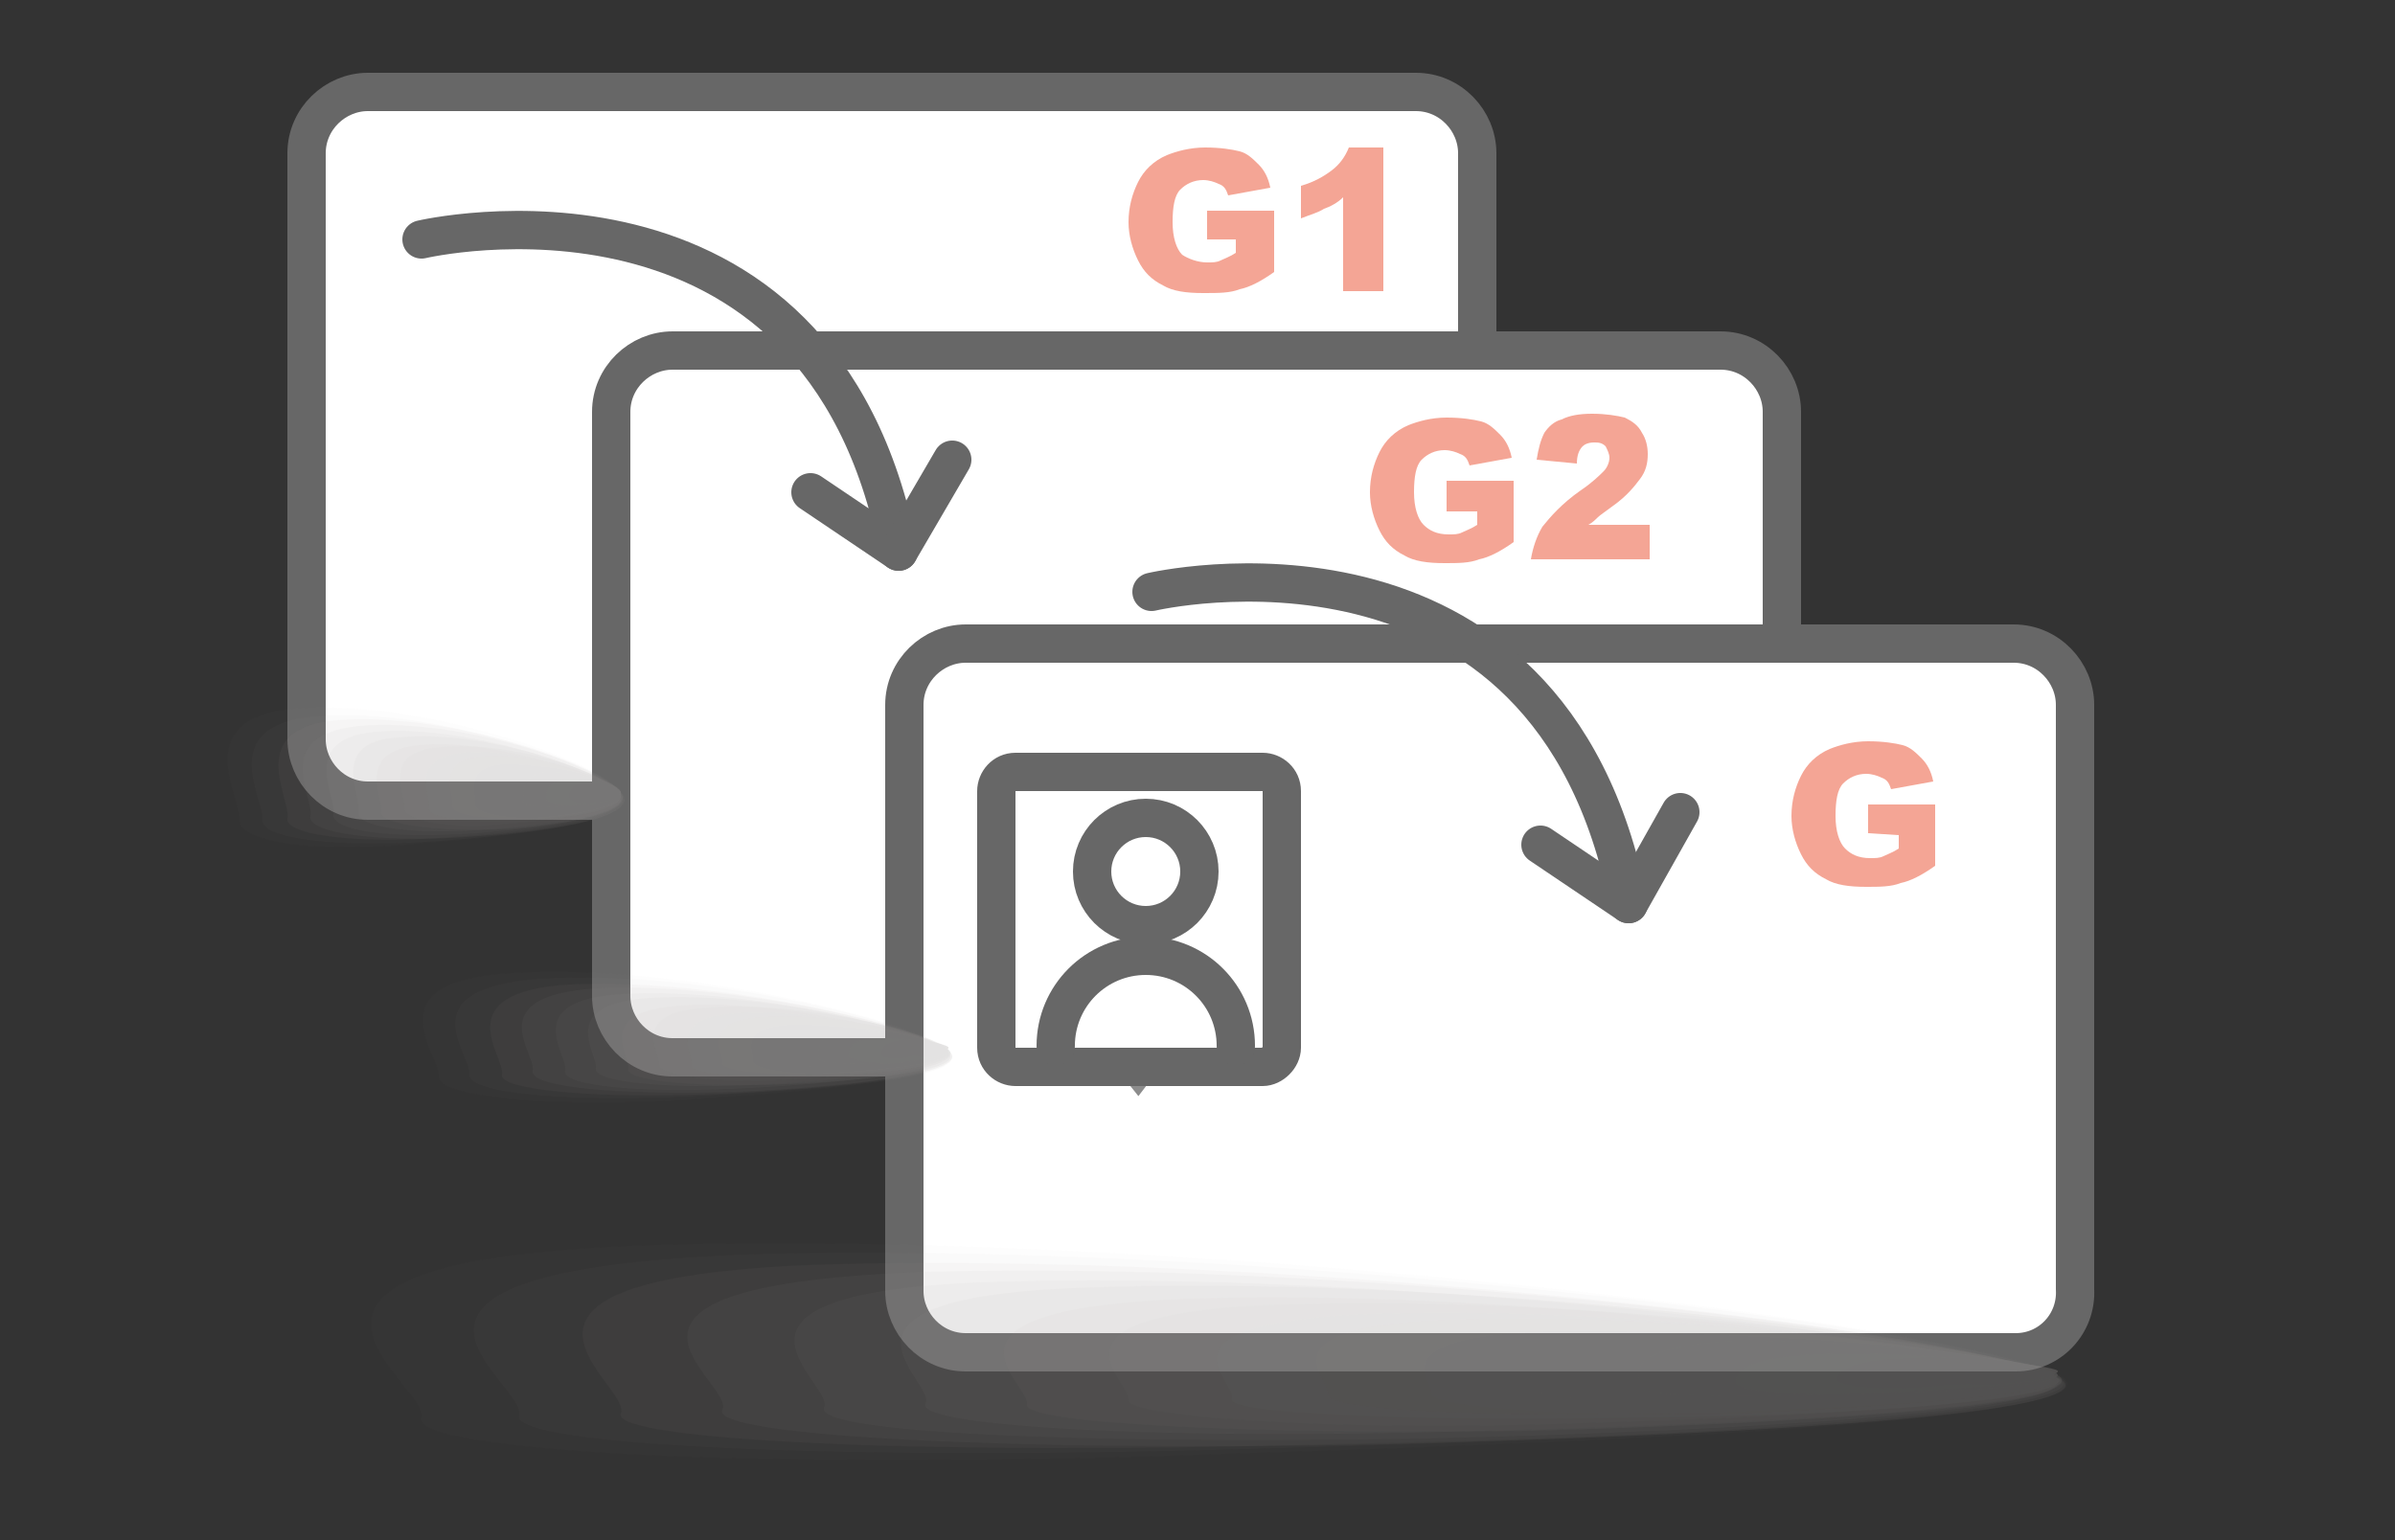 <?xml version="1.0" encoding="utf-8"?>
<!-- Generator: Adobe Illustrator 27.8.0, SVG Export Plug-In . SVG Version: 6.00 Build 0)  -->
<svg version="1.1" id="Layer_1" xmlns="http://www.w3.org/2000/svg" xmlns:xlink="http://www.w3.org/1999/xlink" x="0px" y="0px"
	 viewBox="0 0 125 80.4" style="enable-background:new 0 0 125 80.4;" xml:space="preserve">
<rect x="0" y="0" width="125" height="80.4" fill="#333333" stroke="none"/>
<style type="text/css">
	.st0{fill:#FFFFFF;stroke:#676767;stroke-width:2;stroke-linecap:round;stroke-linejoin:round;stroke-miterlimit:10;}
	.st1{opacity:0.45;}
	.st2{fill:none;stroke:#000000;stroke-width:2;stroke-miterlimit:10;}
	.st3{fill:#F4A595;}
	.st4{opacity:0.29;}
	.st5{fill:#A09C9B;fill-opacity:0;}
	.st6{opacity:6.250000e-02;fill:#A09C9B;enable-background:new    ;}
	.st7{opacity:0.125;fill:#A09C9B;enable-background:new    ;}
	.st8{opacity:0.188;fill:#A09C9B;enable-background:new    ;}
	.st9{opacity:0.25;fill:#A09C9B;enable-background:new    ;}
	.st10{opacity:0.312;fill:#A09C9B;enable-background:new    ;}
	.st11{opacity:0.375;fill:#A09C9B;enable-background:new    ;}
	.st12{opacity:0.438;fill:#A09C9B;enable-background:new    ;}
	.st13{opacity:0.5;fill:#A09C9B;enable-background:new    ;}
	.st14{opacity:0.562;fill:#A09C9B;enable-background:new    ;}
	.st15{opacity:0.625;fill:#A09C9B;enable-background:new    ;}
	.st16{opacity:0.688;fill:#A09C9B;enable-background:new    ;}
	.st17{opacity:0.75;fill:#A09C9B;enable-background:new    ;}
	.st18{opacity:0.812;fill:#A09C9B;enable-background:new    ;}
	.st19{opacity:0.875;fill:#A09C9B;enable-background:new    ;}
	.st20{opacity:0.938;fill:#A09C9B;enable-background:new    ;}
	.st21{fill:#A09C9B;}
	.st22{fill:none;stroke:#676767;stroke-width:2;stroke-linecap:round;stroke-linejoin:round;stroke-miterlimit:10;}
</style>
<path class="st0" d="M73.9,41.8H19.2c-1.8,0-3.2-1.5-3.2-3.2V8c0-1.8,1.5-3.2,3.2-3.2h54.7c1.8,0,3.2,1.5,3.2,3.2v30.5
	C77.2,40.3,75.7,41.8,73.9,41.8z"/>
<path class="st0" d="M89.9,55.2H35.1c-1.8,0-3.2-1.5-3.2-3.2V21.5c0-1.8,1.5-3.2,3.2-3.2h54.7c1.8,0,3.2,1.5,3.2,3.2V52
	C93.1,53.8,91.7,55.2,89.9,55.2z"/>
<path class="st0" d="M105.2,70.6H50.4c-1.8,0-3.2-1.5-3.2-3.2V36.8c0-1.8,1.5-3.2,3.2-3.2h54.7c1.8,0,3.2,1.5,3.2,3.2v30.5
	C108.4,69.1,107,70.6,105.2,70.6z"/>
<g class="st1">
	<g>
		<polyline class="st2" points="62,52.2 59.4,55.6 56.7,52.2 		"/>
	</g>
	<line class="st2" x1="57.4" y1="52" x2="59" y2="54.1"/>
	<polyline class="st2" points="59.9,55 59.9,55 59.8,54.2 59.8,54.1 59.8,54.1 59.7,54.1 59.7,54.1 59,54.1 59,54.1 59,54.1 
		59,54.1 58.9,54.9 	"/>
	<line class="st2" x1="59.7" y1="54.1" x2="61.3" y2="52"/>
	<g>
		<path class="st2" d="M53,53.9c0.4-0.4,0.8-0.7,1.5-0.9c0,0,2.7-0.8,2.8-0.9c0.3-0.2,0.2-1,0.2-1"/>
		<path class="st2" d="M65.7,53.9c-0.4-0.4-0.8-0.7-1.5-0.9c0,0-2.7-0.8-2.8-0.9c-0.3-0.2-0.2-1.1-0.2-1.1"/>
	</g>
	<g>
		<g>
			<path class="st2" d="M56.5,47.1v0.6c-0.2-0.2-0.3-0.3-0.5-0.2c-0.2,0.1-0.3,0.5-0.1,0.9c0.1,0.4,0.4,0.6,0.6,0.6
				c0.1,1.5,1.5,2.9,2.8,2.9h0.1c1.3,0,2.7-1.4,2.8-2.9c0.2,0,0.5-0.2,0.6-0.6c0.2-0.4,0.1-0.8-0.1-0.9c-0.2-0.1-0.3,0-0.5,0.2v-0.4
				c0,0,0.4-2-0.4-2.2c-0.2,0.8-1,0.8-2.7,0.8C57.7,46,56.5,46.1,56.5,47.1z"/>
		</g>
		<path class="st2" d="M55.8,47.7c0,0-1.6-3.2,1.4-5.1c1.8-1.2,4.4-0.7,5.3,1.1c0.8,0.5,1,2.4,0.3,3.9"/>
	</g>
</g>
<path class="st0" d="M65.9,55.7H53c-0.5,0-1-0.4-1-1V41.3c0-0.5,0.4-1,1-1h12.9c0.5,0,1,0.4,1,1v13.4C66.9,55.2,66.4,55.7,65.9,55.7
	z"/>
<g>
	<g>
		<path class="st3" d="M63,12.5V11h3.5v3.2c-0.7,0.5-1.3,0.8-1.8,0.9c-0.5,0.2-1.1,0.2-1.9,0.2c-0.9,0-1.6-0.1-2.1-0.4
			c-0.6-0.3-1-0.7-1.3-1.3s-0.5-1.3-0.5-2c0-0.8,0.2-1.5,0.5-2.1s0.8-1.1,1.5-1.4c0.5-0.2,1.2-0.4,2-0.4s1.4,0.1,1.8,0.2
			c0.4,0.1,0.7,0.4,1,0.7s0.5,0.7,0.6,1.2l-2.2,0.4c-0.1-0.3-0.2-0.5-0.5-0.6c-0.2-0.1-0.5-0.2-0.8-0.2c-0.5,0-0.9,0.2-1.2,0.5
			s-0.4,0.9-0.4,1.7s0.2,1.4,0.5,1.7c0.3,0.2,0.8,0.4,1.3,0.4c0.3,0,0.5,0,0.7-0.1s0.5-0.2,0.8-0.4v-0.7H63z"/>
		<path class="st3" d="M72.2,7.7v7.5h-2.1v-4.9c-0.3,0.3-0.7,0.5-1,0.6c-0.3,0.2-0.7,0.3-1.2,0.5V9.7c0.7-0.2,1.2-0.5,1.6-0.8
			s0.7-0.7,0.9-1.2H72.2z"/>
	</g>
</g>
<g>
	<g>
		<path class="st3" d="M75.5,26.6v-1.5H79v3.2c-0.7,0.5-1.3,0.8-1.8,0.9c-0.5,0.2-1.1,0.2-1.8,0.2c-0.9,0-1.6-0.1-2.1-0.4
			c-0.6-0.3-1-0.7-1.3-1.3s-0.5-1.3-0.5-2c0-0.8,0.2-1.5,0.5-2.1s0.8-1.1,1.5-1.4c0.5-0.2,1.2-0.4,2-0.4s1.4,0.1,1.8,0.2
			c0.4,0.1,0.7,0.4,1,0.7s0.5,0.7,0.6,1.2l-2.2,0.4c-0.1-0.3-0.2-0.5-0.5-0.6c-0.2-0.1-0.5-0.2-0.8-0.2c-0.5,0-0.9,0.2-1.2,0.5
			c-0.3,0.3-0.4,0.9-0.4,1.7s0.2,1.4,0.5,1.7s0.7,0.5,1.3,0.5c0.3,0,0.5,0,0.7-0.1s0.5-0.2,0.8-0.4v-0.7h-1.6V26.6z"/>
		<path class="st3" d="M86.1,29.2h-6.2c0.1-0.6,0.3-1.2,0.6-1.7c0.4-0.5,1-1.2,2-1.9c0.6-0.4,1-0.8,1.2-1s0.3-0.5,0.3-0.7
			s-0.1-0.4-0.2-0.6c-0.2-0.2-0.4-0.2-0.6-0.2c-0.3,0-0.5,0.1-0.6,0.2c-0.2,0.2-0.3,0.5-0.3,0.9L80.2,24c0.1-0.6,0.2-1,0.4-1.4
			c0.2-0.3,0.5-0.6,0.9-0.7c0.4-0.2,0.9-0.3,1.6-0.3s1.3,0.1,1.7,0.2c0.4,0.2,0.7,0.4,0.9,0.8c0.2,0.3,0.3,0.7,0.3,1.1
			c0,0.5-0.1,0.9-0.4,1.3c-0.3,0.4-0.7,0.9-1.4,1.4c-0.4,0.3-0.7,0.5-0.8,0.6c-0.1,0.1-0.3,0.3-0.5,0.4h3.2V29.2z"/>
	</g>
</g>
<g>
	<g>
		<path class="st3" d="M97.5,43.5V42h3.5v3.2c-0.7,0.5-1.3,0.8-1.8,0.9c-0.5,0.2-1.1,0.2-1.8,0.2c-0.9,0-1.6-0.1-2.1-0.4
			c-0.6-0.3-1-0.7-1.3-1.3c-0.3-0.6-0.5-1.3-0.5-2c0-0.8,0.2-1.5,0.5-2.1s0.8-1.1,1.5-1.4c0.5-0.2,1.2-0.4,2-0.4s1.4,0.1,1.8,0.2
			s0.7,0.4,1,0.7s0.5,0.7,0.6,1.2l-2.2,0.4c-0.1-0.3-0.2-0.5-0.5-0.6c-0.2-0.1-0.5-0.2-0.8-0.2c-0.5,0-0.9,0.2-1.2,0.5
			c-0.3,0.3-0.4,0.9-0.4,1.7c0,0.8,0.2,1.4,0.5,1.7c0.3,0.3,0.7,0.5,1.3,0.5c0.3,0,0.5,0,0.7-0.1s0.5-0.2,0.8-0.4v-0.7L97.5,43.5
			L97.5,43.5z"/>
	</g>
</g>
<circle class="st0" cx="59.8" cy="45.5" r="2.8"/>
<path class="st0" d="M55.1,54.6c0-2.6,2.1-4.7,4.7-4.7c2.6,0,4.7,2.1,4.7,4.7"/>
<g class="st4">
	<path class="st5" d="M16.7,74.2c0.7-1.9-12.4-8.8,12.8-9.5c31.9-1,79.2,5.3,78.3,7.8c-0.7,1.9-21.2,3.1-46.7,3.8
		C35.9,76.9,15.8,76.2,16.7,74.2z"/>
	<path class="st6" d="M22,74c0.4-1.8-11.5-8.3,12.2-9c29.9-0.9,74.6,5,73.7,7.3c-0.4,1.8-20.1,2.9-44,3.6C40.1,76.8,21.3,75.8,22,74
		z"/>
	<path class="st7" d="M27.1,73.9c0.4-1.8-10.6-7.5,11.7-8.4c28.1-0.9,69.9,4.6,69,6.8c-0.4,1.8-19,2.7-41.2,3.3
		C44.3,76.3,26.6,75.5,27.1,73.9z"/>
	<path class="st8" d="M32.4,73.8c0.7-1.5-9.7-7.2,11.1-7.8c25.9-0.7,64.8,4.2,64.2,6.3C107,73.8,90,75,69.2,75.4
		C48.3,76,31.9,75.2,32.4,73.8z"/>
	<path class="st9" d="M37.7,73.6c0.7-1.5-9.1-6.5,10.6-7.2c24.3-0.7,60.2,3.9,59.5,6c-0.7,1.5-16.6,2.5-35.6,3
		C53.2,75.8,37,75,37.7,73.6z"/>
	<path class="st10" d="M43,73.5c0.7-1.3-8-6.2,9.7-6.6c22.4-0.6,55.5,3.7,54.7,5.4c-0.7,1.3-15.3,2.4-33.2,2.8
		C56.1,75.4,42.6,74.8,43,73.5z"/>
	<path class="st11" d="M48.3,73.3c0.7-1.2-7.1-5.7,9.1-6.1c20.4-0.7,50.5,3.3,50.2,5c-0.7,1.2-13.7,2.1-30.5,2.5
		C61.2,75.2,47.9,74.5,48.3,73.3z"/>
	<path class="st12" d="M53.6,73.3c0.2-1.1-6.2-5,8.6-5.5c18.6-0.6,45.8,3.1,45.1,4.5c-0.2,1.1-12.8,2-27.7,2.4
		C64.9,74.9,53.2,74.3,53.6,73.3z"/>
	<path class="st13" d="M58.9,73.1c0.2-1-5.5-4.6,8.2-5c16.8-0.6,41.2,2.7,40.5,4c-0.2,1-11.3,1.8-25,2.2
		C69.1,74.8,58.7,73.9,58.9,73.1z"/>
	<path class="st14" d="M64.3,73c0.2-1-4.6-3.9,7.3-4.4c14.8-0.5,36.1,2.3,35.8,3.5c-0.2,1-10.2,1.8-22.1,1.9
		C73.3,74.2,63.8,73.8,64.3,73z"/>
	<path class="st15" d="M69.3,72.8c0.2-0.8-3.8-3.6,6.6-3.9c13.1-0.5,31.4,2.1,31.2,3.2c-0.2,0.8-8.9,1.3-19.3,1.7
		C77.3,74,69.1,73.6,69.3,72.8z"/>
	<path class="st16" d="M74.7,72.7c0.2-0.6-2.9-2.9,6.2-3.2c11.1-0.2,26.8,1.8,26.6,2.6c-0.2,0.6-7.7,1.3-16.8,1.7
		C81.3,74,74.4,73.4,74.7,72.7z"/>
	<path class="st17" d="M80,72.5c0.2-0.6-2-2.5,5.5-2.8c9.1-0.2,22.1,1.3,21.7,2.2c-0.2,0.6-6.4,1.1-14.2,1.3
		C85.5,73.5,80,73,80,72.5z"/>
	<path class="st18" d="M85.5,72.3c0.2-0.6-1.1-1.9,4.9-2.3c7.3-0.1,17,1.1,17,1.8c-0.2,0.6-5.3,0.9-11.3,1
		C90.1,73,85.1,72.9,85.5,72.3z"/>
	<path class="st19" d="M90.6,72.2c0-0.3-0.2-1.3,4.2-1.5c5.5-0.2,12.4,0.6,12.4,1.1c0,0.3-3.8,0.7-8.6,0.9
		C93.9,73,90.4,72.6,90.6,72.2z"/>
	<path class="st20" d="M95.9,72c0-0.3,0.4-1,4-1.1s7.7,0.5,7.5,0.7c0,0.3-2.9,0.6-5.8,0.7C98.1,72.7,95.7,72.3,95.9,72z"/>
	<path class="st21" d="M101.2,71.9c0-0.2,1.3-0.3,3.1-0.5s2.7,0.1,2.9,0.4c0,0.2-1.3,0.3-3.1,0.5C102.3,72.3,101,72.1,101.2,71.9z"
		/>
</g>
<g class="st4">
	<path class="st5" d="M21.3,56.3c0.2-1.1-3.9-5.3,4-5.7c9.9-0.6,24.7,3.2,24.4,4.7c-0.2,1.1-6.6,1.9-14.6,2.3
		C27.3,57.9,21,57.5,21.3,56.3z"/>
	<path class="st6" d="M22.9,56.2c0.1-1.1-3.6-5,3.8-5.4c9.3-0.6,23.3,3,23,4.4c-0.1,1.1-6.3,1.7-13.7,2.2S22.7,57.2,22.9,56.2z"/>
	<path class="st7" d="M24.5,56.1c0.1-1.1-3.3-4.5,3.7-5c8.8-0.6,21.8,2.8,21.5,4.1c-0.1,1.1-5.9,1.6-12.8,2
		C29.9,57.6,24.4,57.1,24.5,56.1z"/>
	<path class="st8" d="M26.2,56.1c0.2-0.9-3-4.3,3.5-4.7c8.1-0.4,20.2,2.5,20,3.8c-0.2,0.9-5.5,1.6-12,1.9
		C31.1,57.4,26,56.9,26.2,56.1z"/>
	<path class="st9" d="M27.8,55.9C28,55,25,52,31.1,51.6c7.6-0.4,18.8,2.4,18.6,3.6c-0.2,0.9-5.2,1.5-11.1,1.8
		C32.6,57.2,27.6,56.8,27.8,55.9z"/>
	<path class="st10" d="M29.5,55.9c0.2-0.8-2.5-3.7,3-4c7-0.4,17.3,2.2,17,3.2c-0.2,0.8-4.8,1.4-10.4,1.7
		C33.5,57.1,29.3,56.7,29.5,55.9z"/>
	<path class="st11" d="M31.1,55.8c0.2-0.7-2.2-3.4,2.8-3.7c6.4-0.4,15.7,2,15.7,3c-0.2,0.7-4.3,1.2-9.5,1.5
		C35.1,56.9,31,56.5,31.1,55.8z"/>
	<path class="st12" d="M32.8,55.8c0.1-0.7-1.9-3,2.7-3.3c5.8-0.4,14.3,1.9,14.1,2.7c-0.1,0.7-4,1.2-8.6,1.4
		C36.3,56.8,32.6,56.4,32.8,55.8z"/>
	<path class="st13" d="M34.4,55.6c0.1-0.6-1.7-2.8,2.6-3c5.2-0.4,12.8,1.6,12.6,2.4c-0.1,0.6-3.5,1.1-7.8,1.3
		C37.6,56.7,34.4,56.1,34.4,55.6z"/>
	<path class="st14" d="M36.1,55.6c0.1-0.6-1.4-2.4,2.3-2.7c4.6-0.3,11.3,1.4,11.2,2.1c-0.1,0.6-3.2,1.1-6.9,1.1
		C38.9,56.3,36,56.1,36.1,55.6z"/>
	<path class="st15" d="M37.7,55.5c0.1-0.5-1.2-2.2,2.1-2.4c4.1-0.3,9.8,1.2,9.7,1.9c-0.1,0.5-2.8,0.8-6,1
		C40.2,56.2,37.6,55.9,37.7,55.5z"/>
	<path class="st16" d="M39.3,55.4c0.1-0.4-0.9-1.7,1.9-1.9c3.5-0.1,8.4,1.1,8.3,1.5s-2.4,0.8-5.2,1C41.4,56.2,39.3,55.8,39.3,55.4z"
		/>
	<path class="st17" d="M41,55.3c0.1-0.4-0.6-1.5,1.7-1.7c2.8-0.1,6.9,0.8,6.8,1.3c-0.1,0.4-2,0.7-4.4,0.8C42.7,55.9,41,55.6,41,55.3
		z"/>
	<path class="st18" d="M42.7,55.2c0.1-0.4-0.3-1.1,1.5-1.4c2.3-0.1,5.3,0.7,5.3,1.1c-0.1,0.4-1.7,0.6-3.5,0.6
		C44.2,55.6,42.6,55.5,42.7,55.2z"/>
	<path class="st19" d="M44.3,55.1c0-0.2-0.1-0.8,1.3-0.9c1.7-0.1,3.9,0.4,3.9,0.7c0,0.2-1.2,0.4-2.7,0.6
		C45.3,55.6,44.2,55.3,44.3,55.1z"/>
	<path class="st20" d="M46,55c0-0.2,0.1-0.6,1.2-0.7s2.4,0.3,2.3,0.4c0,0.2-0.9,0.4-1.8,0.4C46.7,55.4,45.9,55.2,46,55z"/>
	<path class="st21" d="M47.6,55c0-0.1,0.4-0.2,1-0.3c0.6-0.1,0.8,0.1,0.9,0.2c0,0.1-0.4,0.2-1,0.3C48,55.2,47.6,55.1,47.6,55z"/>
</g>
<g class="st4">
	<path class="st5" d="M11.3,43c0.2-1.2-2.9-5.7,3-6.2c7.4-0.7,18.4,3.4,18.2,5.1c-0.2,1.2-4.9,2-10.9,2.5
		C15.8,44.7,11.1,44.2,11.3,43z"/>
	<path class="st6" d="M12.5,42.8c0.1-1.1-2.7-5.3,2.8-5.8c7-0.6,17.4,3.2,17.2,4.7c-0.1,1.1-4.7,1.9-10.3,2.3
		C16.8,44.6,12.4,44,12.5,42.8z"/>
	<path class="st7" d="M13.7,42.8c0.1-1.1-2.5-4.9,2.7-5.4c6.5-0.6,16.3,3,16.1,4.4c-0.1,1.1-4.4,1.7-9.6,2.1S13.6,43.8,13.7,42.8z"
		/>
	<path class="st8" d="M15,42.7c0.2-1-2.3-4.7,2.6-5.1c6-0.5,15.1,2.7,14.9,4.1c-0.2,1-4.1,1.7-9,2C18.7,44.1,14.8,43.6,15,42.7z"/>
	<path class="st9" d="M16.2,42.6c0.2-1-2.1-4.2,2.5-4.7c5.7-0.5,14,2.5,13.9,3.9c-0.2,1-3.9,1.6-8.3,1.9C19.8,44,16,43.5,16.2,42.6z
		"/>
	<path class="st10" d="M17.4,42.5c0.2-0.9-1.9-4,2.3-4.3c5.2-0.4,12.9,2.4,12.7,3.5c-0.2,0.9-3.6,1.5-7.7,1.8
		C20.5,43.8,17.3,43.4,17.4,42.5z"/>
	<path class="st11" d="M18.7,42.4c0.2-0.8-1.6-3.7,2.1-3.9c4.7-0.5,11.7,2.1,11.7,3.2c-0.2,0.8-3.2,1.3-7.1,1.6
		C21.7,43.6,18.6,43.2,18.7,42.4z"/>
	<path class="st12" d="M19.9,42.4c0.1-0.7-1.4-3.2,2-3.5c4.3-0.4,10.7,2,10.5,2.9c-0.1,0.7-3,1.3-6.4,1.5
		C22.5,43.4,19.8,43,19.9,42.4z"/>
	<path class="st13" d="M21.1,42.2c0.1-0.7-1.3-3,1.9-3.2c3.9-0.4,9.6,1.7,9.4,2.6c-0.1,0.7-2.6,1.1-5.8,1.4
		C23.5,43.4,21.1,42.8,21.1,42.2z"/>
	<path class="st14" d="M22.4,42.2c0.1-0.7-1.1-2.5,1.7-2.9c3.5-0.3,8.4,1.5,8.3,2.3c-0.1,0.7-2.4,1.1-5.2,1.2
		C24.5,43,22.3,42.7,22.4,42.2z"/>
	<path class="st15" d="M23.6,42c0.1-0.5-0.9-2.3,1.5-2.5c3-0.3,7.3,1.3,7.3,2.1c-0.1,0.5-2.1,0.9-4.5,1.1
		C25.4,42.8,23.5,42.6,23.6,42z"/>
	<path class="st16" d="M24.8,42c0.1-0.4-0.7-1.9,1.4-2.1c2.6-0.1,6.2,1.1,6.2,1.7c-0.1,0.4-1.8,0.9-3.9,1.1
		C26.3,42.8,24.7,42.4,24.8,42z"/>
	<path class="st17" d="M26,41.8c0.1-0.4-0.5-1.6,1.3-1.8c2.1-0.1,5.2,0.9,5.1,1.4c-0.1,0.4-1.5,0.7-3.3,0.9S26,42.2,26,41.8z"/>
	<path class="st18" d="M27.3,41.8c0.1-0.4-0.3-1.2,1.1-1.5c1.7-0.1,4,0.7,4,1.1c-0.1,0.4-1.2,0.6-2.6,0.7
		C28.4,42.2,27.2,42.1,27.3,41.8z"/>
	<path class="st19" d="M28.5,41.7c0-0.2-0.1-0.9,1-1c1.3-0.1,2.9,0.4,2.9,0.7c0,0.2-0.9,0.5-2,0.6C29.3,42.2,28.5,41.9,28.5,41.7z"
		/>
	<path class="st20" d="M29.7,41.6c0-0.2,0.1-0.7,0.9-0.7c0.8-0.1,1.8,0.3,1.8,0.5s-0.7,0.4-1.3,0.5C30.3,42,29.7,41.8,29.7,41.6z"/>
	<path class="st21" d="M31,41.5c0-0.1,0.3-0.2,0.7-0.3c0.4-0.1,0.6,0.1,0.7,0.3c0,0.1-0.3,0.2-0.7,0.3C31.2,41.8,30.9,41.6,31,41.5z
		"/>
</g>
<path class="st22" d="M22,12.5c0,0,20.8-4.9,24.9,16.3l-4.6-3.1"/>
<line class="st22" x1="49.7" y1="24" x2="46.9" y2="28.8"/>
<path class="st22" d="M60.1,30.9c0,0,20.8-4.9,24.9,16.3l-4.6-3.1"/>
<line class="st22" x1="87.7" y1="42.4" x2="85" y2="47.2"/>
</svg>
